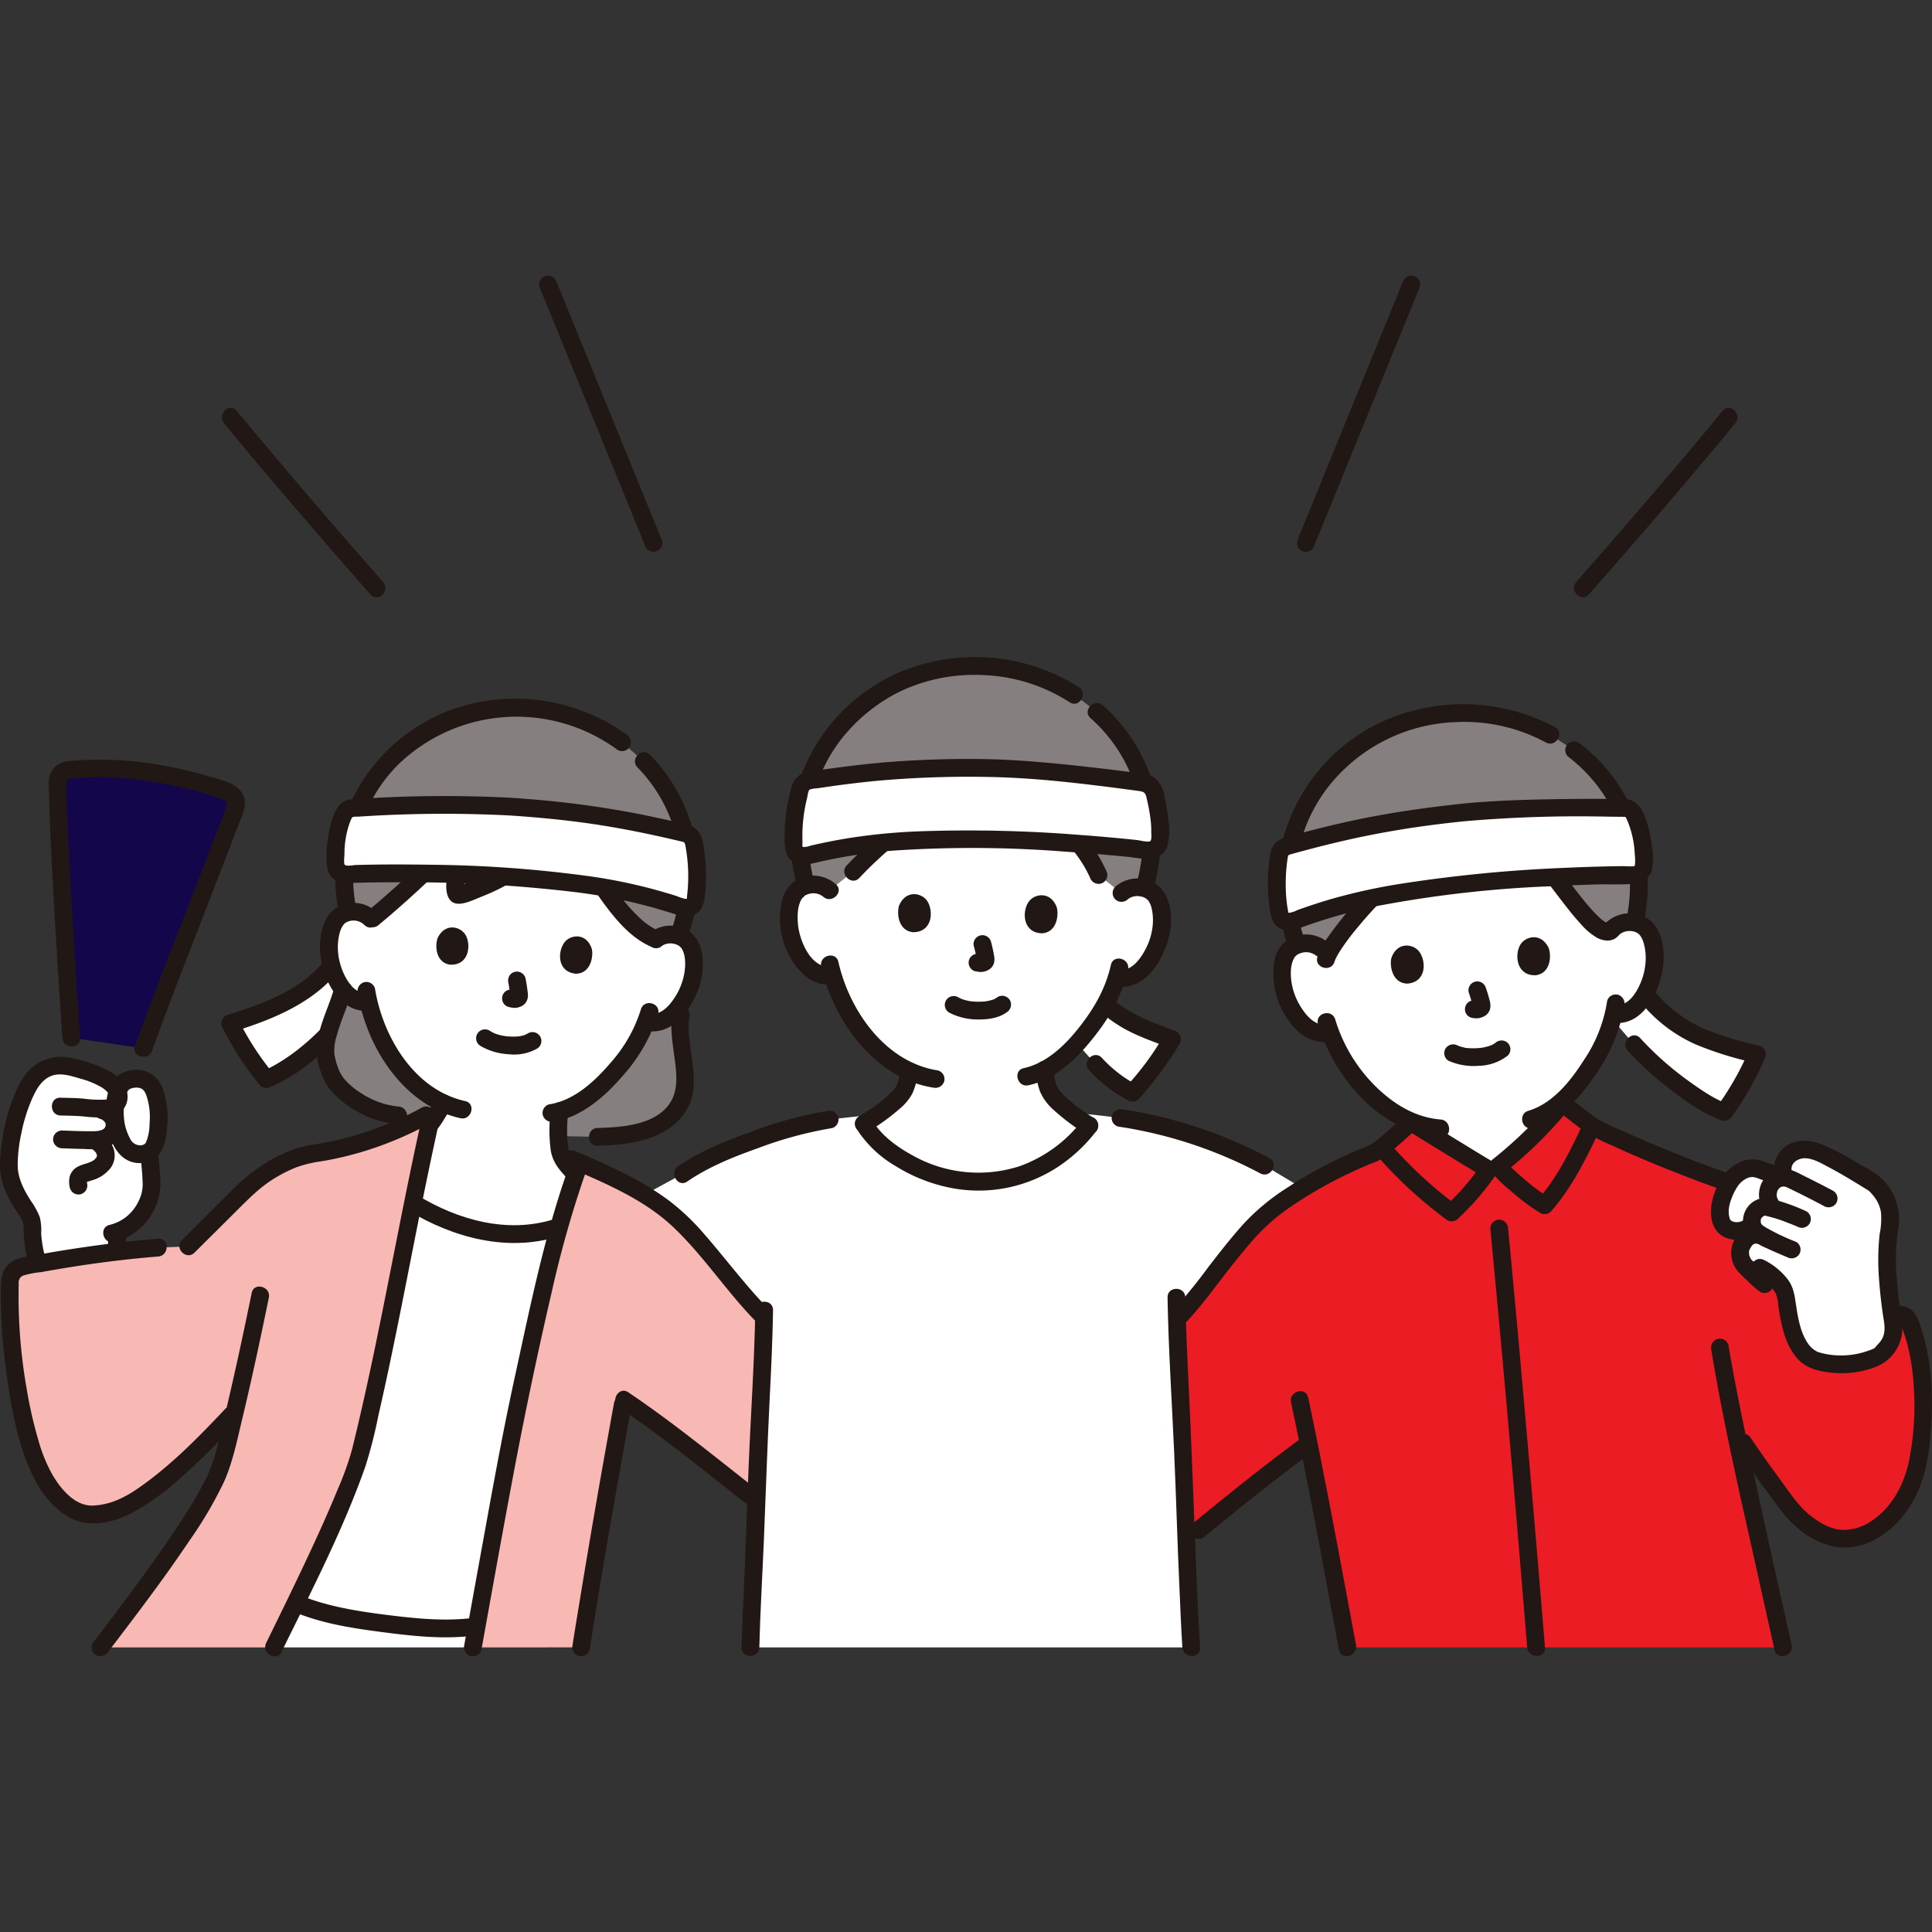<!DOCTYPE svg PUBLIC "-//W3C//DTD SVG 1.1//EN" "http://www.w3.org/Graphics/SVG/1.1/DTD/svg11.dtd">
<!-- Uploaded to: SVG Repo, www.svgrepo.com, Transformed by: SVG Repo Mixer Tools -->
<svg width="800px" height="800px" viewBox="0 -62.03 434.789 434.789" xmlns="http://www.w3.org/2000/svg" fill="#000000">
<rect x="0" y="-62.03" width="434.789" height="434.789" fill="#333333" stroke="none"/>
<g id="SVGRepo_bgCarrier" stroke-width="0"/>
<g id="SVGRepo_tracerCarrier" stroke-linecap="round" stroke-linejoin="round"/>
<g id="SVGRepo_iconCarrier">
<defs>
<style>.a{fill:#ffffff;}.b{fill:#85807f;}.c{fill:#211715;}.d{fill:#13064B;}.e{fill:#eb1c24;}.f{fill:#f8b8b4;}</style>
</defs>
<path class="a" d="M362.824,147.068a5.23,5.23,0,0,1,3.618-1.558,4.786,4.786,0,0,1,4.423,2.023c1.611,2.347,1.844,6.85,1.052,9.7a14.98,14.98,0,0,1-4.077,7.448,5.784,5.784,0,0,1-4.276,1.5l-.423-.041a31.688,31.688,0,0,1-1.24,4.043,42.853,42.853,0,0,1-11.015,16.051v.9a99.9,99.9,0,0,1-13.736,13.312l-2.131.753c-4.128-2.477-12.588-7.685-17.047-10.413v-.265a29.249,29.249,0,0,1-10.324-7.161,37.513,37.513,0,0,1-8.281-13.051,5.675,5.675,0,0,1-4.787-.835,14.982,14.982,0,0,1-5.014-6.853c-1.156-2.721-1.512-7.216-.22-9.753a4.787,4.787,0,0,1,4.121-2.582,5.231,5.231,0,0,1,3.791,1.073s-8.866-29.89,25.356-35.668C363.912,108.718,362.824,147.068,362.824,147.068Z"/>
<path class="b" d="M354.254,106.8c6.709,5.145,13.007,13.438,14.4,26.189a39.448,39.448,0,0,1-.744,12.632,6.55,6.55,0,0,0-1.469-.11,5.23,5.23,0,0,0-3.618,1.558c-2.812,3.777-11.942-11.268-15.666-14.965l-30.056.48c-4.515,2.682-16.346,15.481-18.482,20.66a4.872,4.872,0,0,0-5.153-2.958,6.4,6.4,0,0,0-1.582.351,40.855,40.855,0,0,1-2.428-12.466,37.913,37.913,0,0,1,14.267-30.87,41.522,41.522,0,0,1,45.182-3.965Z"/>
<path class="a" d="M53.948,172.073c-.836-1.385-1.58-2.71-2.121-3.815,8.848-2.693,17.893-6.671,22.808-12.979a13.843,13.843,0,0,0,3.755,6.66,6,6,0,0,0,2.015,1.207c-1.587,1.871-3.119,3.681-3.119,3.681-6.31,7.82-13.5,12.445-17.337,13.989A83.156,83.156,0,0,1,53.948,172.073Z"/>
<path class="c" d="M73.167,153.928c-5.114,6.734-14.083,10.015-21.871,12.4a2.032,2.032,0,0,0-1.2,2.938,68.54,68.54,0,0,0,8.434,12.963,1.928,1.928,0,0,0,1.946.514c7.18-2.936,13.383-8.559,18.221-14.5a2.059,2.059,0,0,0,0-2.828,2.015,2.015,0,0,0-2.829,0,55.129,55.129,0,0,1-9.19,9.035,43.45,43.45,0,0,1-4.053,2.756c-.617.37-1.244.723-1.883,1.051-.28.143-.562.283-.848.416-.065.03-.781.339-.481.216l1.946.515a64.239,64.239,0,0,1-7.809-12.153l-1.2,2.938c8.939-2.74,18.435-6.567,24.262-14.24a2.012,2.012,0,0,0-.717-2.736,2.051,2.051,0,0,0-2.737.717Z"/>
<path class="b" d="M152.267,149.5a39.887,39.887,0,0,0,2.613-10.767c.038-.437.069-.881.093-1.336.747-14.257-5.53-23.948-12.158-29.893a39.031,39.031,0,0,0-23.071-10.046,38.552,38.552,0,0,0-23.536,4.875A37.156,37.156,0,0,0,77.55,129.949a40.012,40.012,0,0,0,.388,12.439l-.148,15.034c-.5,6-4.646,11.572-4.563,17.724.245,1.571,1.152,4.82,1.993,5.916a20.736,20.736,0,0,0,14.372,7.923l2.709,4.023,42.191.8a51.648,51.648,0,0,0,5.729-.454c5.187-.51,11.394-2.865,13.267-8.136,2.093-5.885-1.239-12.832-.273-19Z"/>
<path class="a" d="M106.413,308.709c3.44-19.01,8.07-45.18,11.18-59.44,2.558-11.663,4.968-23.58,8.224-35.168l-.584.171a37.157,37.157,0,0,1-17.529.609,47.378,47.378,0,0,1-14.766-6.189c-3.9,19.317-7.265,37.9-12.025,56.967-3.71,11.28-11.96,28.12-19.28,43.05Z"/>
<path class="a" d="M134.585,135.718c-.553-.914-1.022-1.741-1.392-2.429,0,0-2.368-4.4-5.593-10.4l-.071.089a47.114,47.114,0,0,1-24.022,16.335c-3.638,1.1,3.253-16.778-1.307-11.494-6.07,5.966-12.576,12.111-18.625,17.07a5.076,5.076,0,0,0-3.694-1.728,4.689,4.689,0,0,0-4.347,1.954c-1.594,2.29-1.851,6.7-1.093,9.5a14.678,14.678,0,0,0,3.949,7.325,5.561,5.561,0,0,0,4.536,1.452,36.744,36.744,0,0,0,6.291,13.78c3.133,4.216,6.548,7.28,10.565,9.093q-.282.484-.562.949c-.272.45-.534.875-.788,1.281-.309.492-.605.955-.867,1.35l-.042.063c-.109.164-.22.328-.335.49-.033.047-.068.093-.1.139a5.69,5.69,0,0,1-.449.552c-1.316,5.959-2.533,11.819-3.7,17.614a47.63,47.63,0,0,0,14.768,6.179c5.429,1.147,12.82,1.086,18.127-.816,1.112-3.956,2.324-7.873,3.676-11.729a1.9,1.9,0,0,0-.182-.233c-.079-.094-.158-.188-.241-.282-.113-.129-.226-.257-.343-.386q-.33-.366-.649-.731c-.054-.062-.111-.125-.164-.187-.157-.186-.3-.372-.432-.558-.035-.05-.08-.1-.113-.15a9.95,9.95,0,0,1-1.2-2.13,8.039,8.039,0,0,1-.385-2.062c-.008-.1-.017-.2-.024-.3-.013-.183-.016-.367-.026-.55a40.907,40.907,0,0,1,.175-6.73c8.643-2.492,16.336-13.394,17.727-16.389a30.994,30.994,0,0,0,1.746-3.759l.4.1a5.666,5.666,0,0,0,4.353-.887,14.675,14.675,0,0,0,4.956-6.684c1.151-2.659,1.528-7.062.278-9.557a4.69,4.69,0,0,0-4.022-2.556,5.126,5.126,0,0,0-3.722,1.028C142.5,147.431,137.433,140.428,134.585,135.718Z"/>
<path class="c" d="M75.274,160.107c-1.025,3.761-2.854,7.279-3.633,11.109a12.764,12.764,0,0,0-.2,5.229,22.485,22.485,0,0,0,1.4,4.389c1.264,2.863,4.156,5.193,6.75,6.815a23.212,23.212,0,0,0,10.008,3.34,2.014,2.014,0,0,0,2-2,2.045,2.045,0,0,0-2-2A18.751,18.751,0,0,1,81.6,184.2c-2.065-1.291-4.449-3.148-5.346-5.489a16.335,16.335,0,0,1-1.018-3.6,11.571,11.571,0,0,1,.611-4.289c.9-3.28,2.386-6.365,3.28-9.648.678-2.487-3.18-3.548-3.857-1.064Z"/>
<path class="c" d="M134.492,195.812c6.782-.175,14.889-1.115,19.285-6.964,5.03-6.692.324-14.729,1.366-22.1a2.067,2.067,0,0,0-1.4-2.46,2.013,2.013,0,0,0-2.46,1.4c-.521,3.683.1,7.229.588,10.88.414,3.121.759,6.656-.986,9.454-3.227,5.173-10.982,5.653-16.4,5.792-2.569.066-2.579,4.067,0,4Z"/>
<path class="c" d="M124.7,212.343c-10.547,3.305-21.543.194-30.7-5.339-2.209-1.335-4.222,2.123-2.019,3.454,10.033,6.06,22.253,9.356,33.784,5.742,2.448-.767,1.4-4.63-1.064-3.857Z"/>
<path class="c" d="M123.923,188.039a33.974,33.974,0,0,0,.048,9.01,9.2,9.2,0,0,0,1.685,3.769c.718,1.027,1.81,2.049,2.45,2.94a2.056,2.056,0,0,0,2.736.718,2.017,2.017,0,0,0,.718-2.737c-1.351-1.881-3.352-3.306-3.713-5.62a31.675,31.675,0,0,1,.076-8.08,2.013,2.013,0,0,0-2-2,2.045,2.045,0,0,0-2,2Z"/>
<path class="c" d="M84.832,143.3a7.545,7.545,0,0,0-7.806-1.714,7.163,7.163,0,0,0-4.219,4.6c-1.63,4.542-.664,10.057,1.756,14.149,1.7,2.872,4.485,5.3,8.008,5.108,2.56-.137,2.577-4.138,0-4s-4.2-2.19-5.171-4.3a14.4,14.4,0,0,1-1.365-5.676,12.331,12.331,0,0,1,.381-3.423,5.426,5.426,0,0,1,.845-1.918c.237-.359-.306.3.049-.053.376-.376.2-.279.629-.531a3.222,3.222,0,0,1,1.186-.379,3.473,3.473,0,0,1,2.878.964c1.823,1.822,4.652-1.006,2.829-2.829Z"/>
<path class="c" d="M148.652,151.059a3.5,3.5,0,0,1,3.118-.663,3.329,3.329,0,0,1,1.153.512c-.188-.135.241.233.292.28.064.066.126.134.184.2-.119-.158-.139-.182-.061-.07,1.007,1.53.975,3.819.672,5.653a14.317,14.317,0,0,1-2.278,5.642c-1.116,1.733-3.1,3.907-5.4,3.443a2.05,2.05,0,0,0-2.46,1.4,2.019,2.019,0,0,0,1.4,2.46c5.78,1.168,9.677-4.03,11.668-8.73a15.839,15.839,0,0,0,1.173-7.523,8.146,8.146,0,0,0-2.505-5.7,7.48,7.48,0,0,0-8.971-.354,2.062,2.062,0,0,0-.718,2.736,2.014,2.014,0,0,0,2.736.718Z"/>
<path class="c" d="M144.238,165.117a32.762,32.762,0,0,1-6.776,11.966c-3.594,4.208-8.211,8.553-13.895,9.422a2.016,2.016,0,0,0-1.4,2.461,2.051,2.051,0,0,0,2.461,1.4c6.3-.964,11.663-5.772,15.659-10.45a37.439,37.439,0,0,0,7.805-13.731c.72-2.477-3.138-3.535-3.857-1.064Z"/>
<path class="c" d="M80.531,161.487c1.955,12.185,10.365,25.329,23.08,28.129,2.509.553,3.58-3.3,1.063-3.857-11.439-2.519-18.542-14.466-20.286-25.335a2.014,2.014,0,0,0-2.46-1.4,2.048,2.048,0,0,0-1.4,2.46Z"/>
<path class="c" d="M141,103.285a42.91,42.91,0,0,0-38.63-5.868,40.32,40.32,0,0,0-23.832,22.018,41.265,41.265,0,0,0-2.283,23.816c.472,2.527,4.328,1.457,3.858-1.063-2.187-11.7,1.1-23.847,9.633-32.281a38.305,38.305,0,0,1,49.235-3.169,2.014,2.014,0,0,0,2.737-.717,2.046,2.046,0,0,0-.718-2.736Z"/>
<path class="c" d="M154.876,148.628a41.986,41.986,0,0,0,.973-24.109,38.23,38.23,0,0,0-9.553-16.677c-1.795-1.853-4.621.977-2.829,2.828a34.047,34.047,0,0,1,8.525,14.913A37.717,37.717,0,0,1,153.2,136a38.945,38.945,0,0,1-2.181,11.569c-.807,2.451,3.054,3.5,3.857,1.063Z"/>
<path class="c" d="M108.138,173.357a13.821,13.821,0,0,0,6.3,1.859,10.589,10.589,0,0,0,6.41-1.247,2,2,0,0,0-2.019-3.454c-.216.14-.485.224-.69.371a1.564,1.564,0,1,0,.181-.081c-.079.026-.157.057-.236.083-.194.065-.393.121-.592.169-.231.056-.464.1-.7.139-.376.067.3-.023.029-.006-.129.008-.257.026-.386.035a14.188,14.188,0,0,1-2-.009c-.166-.012-.332-.027-.5-.044s-.421-.052-.118-.008c-.3-.044-.609-.1-.91-.163a10.851,10.851,0,0,1-1.4-.4,2.732,2.732,0,0,0-.328-.126c.115.024.426.193.133.053-.156-.075-.313-.148-.466-.229-.235-.123-.463-.259-.689-.4a2,2,0,1,0-2.019,3.454Z"/>
<path class="c" d="M114.408,159.157c.149.766.278,1.537.382,2.309l-.071-.531a5,5,0,0,1,.086,1.182l.071-.532a1.088,1.088,0,0,1-.061.234l.2-.478a.878.878,0,0,1-.069.119l.313-.405a.677.677,0,0,1-.1.1l.4-.313a.94.94,0,0,1-.154.081l.477-.2a2.106,2.106,0,0,1-.447.132l.531-.072a1.623,1.623,0,0,1-.412,0l.532.072c-.191-.028-.372-.089-.561-.127a2.13,2.13,0,0,0-1.541.2,2,2,0,0,0-.717,2.737,1.988,1.988,0,0,0,1.2.919,10.733,10.733,0,0,0,1.092.2,3.024,3.024,0,0,0,1.322-.178,2.935,2.935,0,0,0,1.175-.685,2.651,2.651,0,0,0,.629-1.079,3.052,3.052,0,0,0,.106-1.236c-.125-1.176-.3-2.348-.529-3.509a2.019,2.019,0,0,0-.92-1.195,2,2,0,0,0-2.736.717,2.228,2.228,0,0,0-.2,1.541Z"/>
<path class="c" d="M98.524,148.975c-.652,1.638-.583,5.519,2.667,6.083,4.329.286,4.895-4.36,3.6-6.656C103.723,146.521,100.27,145.523,98.524,148.975Z"/>
<path class="c" d="M133.175,151.468c.411,1.714-.213,5.545-3.51,5.638-4.325-.337-4.22-5.015-2.606-7.1C128.38,148.295,131.941,147.8,133.175,151.468Z"/>
<path class="c" d="M131.466,134.3a61.118,61.118,0,0,0,6.161,9.25c2.557,3.178,5.606,6.235,9.484,7.711a2.016,2.016,0,0,0,2.461-1.4,2.045,2.045,0,0,0-1.4-2.46q-.326-.129-.039-.006c-.086-.037-.172-.076-.257-.117-.2-.1-.4-.195-.6-.3-.35-.188-.691-.393-1.023-.61a13.462,13.462,0,0,1-1.932-1.5,34.886,34.886,0,0,1-4.012-4.326,57.917,57.917,0,0,1-5.392-8.261c-1.224-2.266-4.678-.248-3.454,2.019Z"/>
<path class="c" d="M102.451,124.765c-6.454,6.384-13.008,12.7-20.009,18.484a2.014,2.014,0,0,0,0,2.828,2.043,2.043,0,0,0,2.828,0c7-5.786,13.555-12.1,20.009-18.483,1.833-1.813-.995-4.641-2.828-2.829Z"/>
<path class="c" d="M126.63,120.912a47.233,47.233,0,0,1-17.373,14.144,42.415,42.415,0,0,1-5.142,1.985c-.252.08-.5.157-.758.233q-.7.166-.124.089a1.388,1.388,0,0,1,1.158.68q.151.43.045.1a.586.586,0,0,1-.028-.17,8.709,8.709,0,0,1,.009-.885c.153-2.827,1-5.595,1.342-8.4a2.012,2.012,0,0,0-2-2,2.049,2.049,0,0,0-2,2c-.28,2.291-1.009,5.118-1.277,7.641-.222,2.081.087,5.133,2.882,5.025,1.623-.062,3.46-.977,4.951-1.567a51.215,51.215,0,0,0,4.849-2.205,48.568,48.568,0,0,0,8.6-5.808,55.523,55.523,0,0,0,8.319-8.838,2.011,2.011,0,0,0-.717-2.736,2.051,2.051,0,0,0-2.737.717Z"/>
<path class="a" d="M114.9,119.5a216.1,216.1,0,0,1,39.436,6.023,2.209,2.209,0,0,1,1.71,1.6,37.942,37.942,0,0,1,.418,13.573,2.213,2.213,0,0,1-2.978,1.419c-12.828-4.2-21.96-5.536-40.807-6.964-7.676-.582-25.091-.824-34.618-.443a2.262,2.262,0,0,1-2.456-1.9,25.369,25.369,0,0,1,.953-9.511,13.824,13.824,0,0,1,.988-2.436,2.121,2.121,0,0,1,1.763-1.022C84.569,119.485,104.256,118.783,114.9,119.5Z"/>
<path class="c" d="M114.9,121.5c7.121.482,14.226,1.185,21.273,2.336,3.285.536,6.556,1.159,9.813,1.848q2.234.472,4.459.982,1.255.288,2.509.584c1.07.253,1.121.133,1.324,1.211a37.3,37.3,0,0,1,.33,11.22c-.066.569.189.611-.449.561a9.4,9.4,0,0,1-1.781-.586q-2.048-.648-4.115-1.233A119.129,119.129,0,0,0,132.9,135.2a280.1,280.1,0,0,0-35.544-2.617c-5.763-.091-11.532-.112-17.294.053-.527.015-2.131.358-2.489-.073-.263-.316-.061-1.886-.058-2.32a21.919,21.919,0,0,1,.166-2.758,20,20,0,0,1,1.115-4.59c.166-.426.325-.932.644-1.068a4,4,0,0,1,1.114-.065A288.057,288.057,0,0,1,114.9,121.5c2.57.168,2.559-3.832,0-4a290.5,290.5,0,0,0-33.876.238,11.519,11.519,0,0,0-2.976.327c-1.918.64-2.694,2.5-3.284,4.272a26.147,26.147,0,0,0-1.122,5.54,18.221,18.221,0,0,0,.057,5.605c.845,3.7,4.864,3.185,7.754,3.12,3.133-.071,6.267-.088,9.4-.079a312.91,312.91,0,0,1,39.113,2.279,119.865,119.865,0,0,1,16.922,3.391q2.144.6,4.264,1.269c1.6.5,3.121,1.105,4.786.476,2.032-.767,2.454-2.488,2.693-4.446a36.391,36.391,0,0,0,.2-6.348,39.666,39.666,0,0,0-.778-6.153,4.575,4.575,0,0,0-3.828-3.548c-3.629-.86-7.271-1.667-10.933-2.379a215.135,215.135,0,0,0-22.095-3.077c-2.1-.186-4.2-.344-6.3-.487C112.326,117.321,112.337,121.322,114.9,121.5Z"/>
<path class="a" d="M254.4,183.645q.24.124.477.236a83.32,83.32,0,0,0,8.87-12.041c-6.251-2.326-10.026-3.642-14.327-7.25l-.686-.582a47.829,47.829,0,0,1-6.366,8.771l4.163,4.644A31.612,31.612,0,0,0,254.4,183.645Z"/>
<path class="a" d="M385.361,187.014a73.368,73.368,0,0,1-17.646-14l-4.879-5.695c.106-.385.209-.782.305-1.18l.423.041a5.784,5.784,0,0,0,4.276-1.5,11.778,11.778,0,0,0,2.374-3.024l1.393,1.582c6.823,7.739,14.644,9.755,23.793,11.976a83.317,83.317,0,0,1-7.388,13A18.5,18.5,0,0,1,385.361,187.014Z"/>
<path class="a" d="M260.369,140a4.784,4.784,0,0,0-4.261-2.344,5.229,5.229,0,0,0-3.724,1.286s.9-29.25-33.992-29.25-31.711,28.682-31.711,28.682a5.233,5.233,0,0,0-3.7-1.351,4.788,4.788,0,0,0-4.3,2.27c-1.476,2.435-1.453,6.945-.5,9.743a14.975,14.975,0,0,0,4.493,7.205,5.676,5.676,0,0,0,4.713,1.187,37.5,37.5,0,0,0,7.293,13.627,29.223,29.223,0,0,0,9.922,7.985,12.385,12.385,0,0,1-1.086,4.191,9.344,9.344,0,0,1-2.12,2.53,39.067,39.067,0,0,1-6.98,5.1v0c3.684,6.46,14.705,12.984,25.593,13.078,13,.112,21.545-7.833,25.133-12.645a39.3,39.3,0,0,1-6.887-5.218,9.335,9.335,0,0,1-2.08-2.57,12.985,12.985,0,0,1-1.059-4.815c7.555-4.1,13.531-13.919,14.641-16.767a31.569,31.569,0,0,0,1.536-3.941l.418.072a5.78,5.78,0,0,0,4.376-1.185,14.982,14.982,0,0,0,4.617-7.126C261.7,146.966,261.8,142.457,260.369,140Z"/>
<path class="a" d="M26.564,183.5a3.685,3.685,0,0,1,2.855-2.62,4.281,4.281,0,0,1,4.96,1.937c1.666,2.931,1.753,10.586.131,13.36a2.861,2.861,0,0,1-.84.921c.047,1.075.08,1.812.08,1.812.1,2.384.831,6.611-.238,9.108-1.636,3.819-4.045,6.133-7.068,7.186-.04.643-.07,1.128-.07,1.128-.047.775-.067,2.013-.081,3.341-5.9.7-11.842,1.614-17.77,2.69-.575-1.921-1.442-5.818-1.238-8.051.187-2.044-1.306-3.843-2.387-5.587a17.15,17.15,0,0,1-2.893-7.778,39.852,39.852,0,0,1,.932-8.759c1.07-4.989,3.256-10.536,5.357-12.28,3.6-3.339,7.078-2.04,11.472-.785,1.151.328,5.629,2.064,6.585,4.1Z"/>
<path class="d" d="M16.031,171.534c-.88-13.325-2.921-43.809-3.052-57.753a2.525,2.525,0,0,1,2.306-2.514,68.761,68.761,0,0,1,18.1.474,82.211,82.211,0,0,1,18.089,4.618,2.613,2.613,0,0,1,1.5,3.311c-4.306,11.837-15.817,40.559-20.664,54.226Z"/>
<path class="c" d="M24.374,216.33c-.169,2.864-.014,5.74-.183,8.6a2.012,2.012,0,0,0,2,2,2.046,2.046,0,0,0,2-2c.169-2.864.014-5.74.183-8.6a2.012,2.012,0,0,0-2-2,2.046,2.046,0,0,0-2,2Z"/>
<path class="c" d="M25.726,217.488a13.63,13.63,0,0,0,8.817-7.014,12.453,12.453,0,0,0,1.545-6.056c.012-1.844-.247-3.671-.338-5.51a2.043,2.043,0,0,0-2-2,2.019,2.019,0,0,0-2,2c.08,1.631.3,3.253.332,4.887a8.246,8.246,0,0,1-.871,4.43,9.671,9.671,0,0,1-6.549,5.406c-2.5.59-1.444,4.448,1.064,3.857Z"/>
<path class="c" d="M13.609,189.01c1.671.043,3.341.059,5.008.19a31.354,31.354,0,0,0,5.477.21c3.135-.3,5.219-2.692,4.46-5.906-.6-2.554-3.014-4.063-5.239-5.111a29.923,29.923,0,0,0-7.372-2.34,9.986,9.986,0,0,0-8.428,1.9c-2.257,1.808-3.483,4.471-4.524,7.1a43.134,43.134,0,0,0-2.527,9.7c-.446,3.094-.8,6.25.072,9.307a22.74,22.74,0,0,0,2.635,5.668c.786,1.264,2.047,2.651,2.13,4.2a41.471,41.471,0,0,0,.356,4.9,34.71,34.71,0,0,0,1.019,4.332c.753,2.454,4.615,1.407,3.857-1.063a26.149,26.149,0,0,1-1.269-6.6,12.074,12.074,0,0,0-.3-3.575,17.054,17.054,0,0,0-2.022-3.722c-1.521-2.358-2.9-4.976-2.956-7.844a33.868,33.868,0,0,1,.82-7.343,36.976,36.976,0,0,1,2.553-8.083c.906-1.953,2.05-3.976,4.166-4.816s4.516.009,6.57.6a19.5,19.5,0,0,1,4.85,2c.912.554,3,2.489.813,2.718a28.511,28.511,0,0,1-5.138-.239c-1.667-.131-3.337-.147-5.008-.19-2.575-.067-2.574,3.933,0,4Z"/>
<path class="c" d="M22.507,189.765c.11.029.217.064.324.1-.223-.1-.232-.1-.03-.009.18.1.355.207.528.322-.388-.258-.036-.009.044.073s.132.138.194.212c-.165-.221-.185-.244-.061-.067.048.086.291.381.264.48l-.1-.23c.03.083.056.167.079.253.147.546.038-.228.032.1a1.5,1.5,0,0,0,0,.378c.052-.325.058-.379.018-.164a2.378,2.378,0,0,1-.063.238,2.55,2.55,0,0,0-.1.276c.094-.523.208-.436.1-.244-.047.081-.086.168-.135.248a2.616,2.616,0,0,0-.172.257c.056-.131.353-.386.1-.146-.037.035-.266.215-.267.253.279-.209.335-.252.167-.131-.043.031-.087.06-.132.088-.11.07-.233.122-.343.192-.254.166.422-.138-.108.038a6.208,6.208,0,0,1-1.032.241c.5-.075-.286.01-.375.014-.2.009-.395.011-.593.013q-.669,0-1.34,0c-1.854-.018-3.708-.1-5.561-.163a2.016,2.016,0,0,0-2,2,2.041,2.041,0,0,0,2,2c1.71.059,3.419.133,5.13.158a14.007,14.007,0,0,0,4.961-.447,5.278,5.278,0,0,0,3.616-6.137,5.726,5.726,0,0,0-4.065-4.056,2,2,0,0,0-1.064,3.857Z"/>
<path class="c" d="M20.42,196.467c.146.07.74.294.774.456-.026-.123-.255-.215,0,.023.111.1.206.221.316.322.17.156-.187-.3.006.007.079.126.152.25.225.379.191.338-.059-.35.017.059.013.071.152.458.055.155-.092-.287-.012.081,0,.166.044.4.11-.312,0,.063a2.193,2.193,0,0,1-.063.22c-.049.139-.028.1.06-.124-.01.127-.167.295-.226.4-.175.313.144-.123-.017.024-.094.086-.175.19-.269.279q-.114.107-.234.2l.158-.125c-.041.081-.357.232-.434.276-.124.072-.251.138-.38.2-.077.038-.154.074-.233.109.188-.077.214-.089.08-.036-.3.1-.6.216-.9.312a10.013,10.013,0,0,0-1.913.724,3.73,3.73,0,0,0-1.707,2.022,5.244,5.244,0,0,0,0,2.741,2.01,2.01,0,0,0,2.46,1.4,2.054,2.054,0,0,0,1.4-2.46c-.031-.167-.051-.5-.034-.151a2.351,2.351,0,0,1-.006-.51c-.022.121-.183.514-.015.25q-.256.323-.027.093l-.174.145a2.725,2.725,0,0,1,.254-.14l-.206.082a4.418,4.418,0,0,1,.423-.148c.313-.1.629-.19.941-.3a8.006,8.006,0,0,0,4.108-2.725,4.789,4.789,0,0,0,.667-4.485,6.244,6.244,0,0,0-3.082-3.364,2,2,0,0,0-2.019,3.454Z"/>
<path class="c" d="M31.523,199.724a5.487,5.487,0,0,0,4.881-2.856,13.4,13.4,0,0,0,1.145-4.562,20.152,20.152,0,0,0-.971-9.476,6.264,6.264,0,0,0-4.012-3.86,7.346,7.346,0,0,0-4.859.388c-3.617,1.634-4.1,6.756-3.806,10.224.363,4.346,2.354,10.175,7.622,10.142,2.573-.017,2.578-4.017,0-4a2.536,2.536,0,0,1-2.267-1.556,11.773,11.773,0,0,1-1.306-4.088,15.245,15.245,0,0,1,.024-3.869,13.79,13.79,0,0,1,.45-1.964,1.975,1.975,0,0,1,.74-1.167,3.755,3.755,0,0,1,1.048-.322c.343-.078-.027.007-.09.011.134-.009.268-.025.4-.03a4.848,4.848,0,0,1,.781.021c-.52-.062.5.163.322.1a3.053,3.053,0,0,0,.446.248,3.112,3.112,0,0,1,.438.488c.086.125.441.866.271.451a15.223,15.223,0,0,1,.877,6.743,11.8,11.8,0,0,1-.537,3.566c-.047.153-.368.865-.141.431-.045.086-.08.177-.13.261-.018.03-.283.435-.133.232a1.658,1.658,0,0,1-1.2.448,2.047,2.047,0,0,0-2,2A2.017,2.017,0,0,0,31.523,199.724Z"/>
<path class="c" d="M18.031,171.534c-.622-9.426-1.24-18.853-1.786-28.284-.311-5.368-.6-10.736-.843-16.107-.194-4.322-.5-8.689-.419-13.017.019-1.044.753-.911,1.678-.991,1.741-.152,3.488-.242,5.236-.257a73.113,73.113,0,0,1,10.059.669,90.29,90.29,0,0,1,9.4,1.751,52.025,52.025,0,0,1,9.05,2.773c.9.4.737.807.427,1.653q-.475,1.3-.961,2.59-1.11,2.966-2.248,5.921-2.718,7.09-5.477,14.164c-3.994,10.291-8.068,20.562-11.763,30.965-.864,2.43,3,3.476,3.857,1.063,3.476-9.787,7.3-19.454,11.053-29.135q2.937-7.569,5.861-15.144,1.209-3.147,2.4-6.3c.737-1.962,2-4.228,1.391-6.356-.925-3.2-5.174-3.977-7.942-4.814a88.119,88.119,0,0,0-9.977-2.364,77.244,77.244,0,0,0-20.817-1.136,5.814,5.814,0,0,0-3.983,1.492,5.283,5.283,0,0,0-1.233,4.046c.031,2.155.1,4.31.171,6.463.188,5.327.453,10.651.742,15.973.621,11.467,1.371,22.926,2.128,34.384.169,2.556,4.171,2.575,4,0Z"/>
<path class="e" d="M368.825,308.709H303.243c-2.461-13.246-5.72-30.879-8.733-45.837-9.08,6.633-15.354,11.729-24.776,19.446,0,0-1.244.988-2.788,2.219-.145-3.425-.263-6.613-.323-9.188-.31-12.532-1.355-27.684-1.751-40.541.6-.631,1.012-1.061,1.012-1.061,4.425-4.6,13.805-18.57,19.759-23.157a97.327,97.327,0,0,1,23.868-13.27c2.253-1.6,5.422-4.474,8.012-6.81,4.317,2.639,13.229,8.129,17.5,10.691.077-.031,1.941-.69,2.114-.751a99.632,99.632,0,0,0,14.494-14.207c.059.054.128.109.128.109s4.194,3.346,6.295,4.856c8.637,4.6,24.538,10.746,29.358,12.342l38.335,30.2c.567.028,1.077.054,1.86.065A2.015,2.015,0,0,1,429.424,235a35.739,35.739,0,0,1,2.25,7.092,62.144,62.144,0,0,1,.966,16.253c-.559,7.262-1.2,13.261-5.573,19.018-4.246,5.578-11,8.973-17.336,5.522a19.654,19.654,0,0,1-6.427-5.145q-6.681-8.506-12.633-17.562c2.98,14.414,6.983,32.305,10.6,48.535Z"/>
<path class="c" d="M93.014,195.3a12.842,12.842,0,0,0,2.6-1.086,9.115,9.115,0,0,0,2.354-1.62,16.122,16.122,0,0,0,1.933-2.678q.451-.71.887-1.429a4.724,4.724,0,0,0,.994-2.225,2,2,0,0,0-4,0v.01l.273-1.01c-.523.887-1.056,1.767-1.608,2.635q-.364.576-.743,1.143c-.122.182-.249.359-.377.537-.112.157.307-.37.014-.031-.078.09-.159.178-.243.262s-.147.134-.219.2c-.315.3.4-.288.14-.1-.139.1-.278.194-.422.284-.325.205-.661.392-1,.569s-.714.349-1.078.511c.651-.29.036-.021-.125.036-.146.051-.293.1-.442.136a2,2,0,1,0,1.063,3.857Z"/>
<path class="b" d="M241.737,94.3a41.521,41.521,0,0,0-45.352.614,37.913,37.913,0,0,0-16.509,29.732,40.81,40.81,0,0,0,1.5,12.613,6.266,6.266,0,0,1,1.6-.236,5.233,5.233,0,0,1,3.7,1.351l5.288-4.231c3.977-4.225,10.987-10.585,15.889-13.026.575-.286,1.307.114,1.531,1.044a5.91,5.91,0,0,1,.13,2.222,1.185,1.185,0,0,0,1.689,1.256c3.5-1.847,9.741-5.572,14.159-7.333l6.52.834a21.205,21.205,0,0,1,5.981,3.72c3.934,3.341,7.693,7.911,9.34,12.032l5.176,4.05a5.229,5.229,0,0,1,3.724-1.286,6.33,6.33,0,0,1,1.5.233l.1-.547a38.684,38.684,0,0,0,1.534-12.01c-.447-12.819-6.115-21.556-12.425-27.183Z"/>
<path class="a" d="M268.083,308.709l-.18-2.73c-.34-8.51-1.09-22.55-1.28-30.6-.313-12.628-1.372-27.921-1.757-40.837.609-.472,1.018-.795,1.018-.795,4.425-4.6,13.805-18.57,19.759-23.157a87.159,87.159,0,0,1,7.532-5.185c-4.432-2.645-8.532-5.094-8.532-5.094a103.972,103.972,0,0,0-32.47-10.742s-18.03-2.423-32.03-2.257c-13.691.163-33.44,2.607-33.44,2.607-8.39,1.2-25.394,6.893-33.06,12.227l-8.609,4.693a53.564,53.564,0,0,1,6.112,4.3c3.645,2.988,7,7.287,10.33,11.121,3.951,4.543,6.17,7.831,10.461,12.1-.269,13.307-1.367,27.375-1.7,41.017-.19,8.05-.94,22.09-1.28,30.6l-.07,2.73Z"/>
<path class="f" d="M106.413,308.709c3.44-19.01,8.07-45.18,11.18-59.44,3.64-16.6,6.98-33.709,12.886-49.653,7.2,3.125,14.59,6.537,20.667,11.52,3.645,2.988,7,7.287,10.33,11.121,3.952,4.544,6.171,7.833,10.468,12.1-.28,13.4-1.39,27.56-1.717,41.281-9.936-7.739-19.765-15.849-29.882-22.642-3.2,17.35-6.955,39.483-9.322,54.138l-.24,1.57Z"/>
<path class="c" d="M108.341,309.241c2.456-13.577,4.867-27.162,7.436-40.718q3.818-20.145,8.466-40.131a245.637,245.637,0,0,1,7.538-26.521c.864-2.43-3-3.476-3.857-1.064-5.46,15.351-8.636,31.363-12.11,47.244-2.708,12.381-4.943,24.868-7.212,37.335q-2.073,11.394-4.118,22.791a2.056,2.056,0,0,0,1.4,2.46,2.017,2.017,0,0,0,2.46-1.4Z"/>
<path class="c" d="M132.711,309.241c2.13-13.931,4.584-27.822,7.037-41.7q1.127-6.373,2.293-12.741c.462-2.517-3.392-3.6-3.857-1.064q-4.167,22.706-7.885,45.491c-.491,2.982-.988,5.962-1.445,8.949a2.064,2.064,0,0,0,1.4,2.46,2.014,2.014,0,0,0,2.46-1.4Z"/>
<path class="f" d="M61.633,308.709c7.32-14.93,15.57-31.77,19.28-43.05,6.418-25.7,10.306-50.544,16.375-77.472a75.488,75.488,0,0,1-28.214,9.606,33.371,33.371,0,0,0-13.746,7.762l-12.966,12.9-6.775.289a278.432,278.432,0,0,0-30.55,4.27,3.471,3.471,0,0,0-2.817,3.281c-.521,15.031,2.842,36.326,7.987,44.815,2.5,4.121,6.422,7.84,10.48,7.69,6.055-.223,9.353-2.622,14.239-6.206,5.338-3.915,11.148-9.727,17.927-16.946-1.366,5.769-2.56,10.361-3.369,12.77-3.3,9.812-21.6,33.353-26.872,40.292Z"/>
<path class="a" d="M423.4,206.142a9.6,9.6,0,0,0-1.85-1.944c-3.8-2.337-7.1-4.389-10.739-6.167a26.6,26.6,0,0,0-2.673-1.071,6.059,6.059,0,0,0-4.548.249c-1.195.569-2.775,2.715-2.343,4.2l-3.239.408c-.923-.147-1.756-.644-2.668-.846a5.712,5.712,0,0,0-5.255,1.987,14.281,14.281,0,0,0-2.682,5.192,8.038,8.038,0,0,0-.073,4.561,3.012,3.012,0,0,0,1.97,2.042,4.858,4.858,0,0,0,4.059-.427l-.255,2.3a6.432,6.432,0,0,0-1.16,1.655,4.472,4.472,0,0,0,.881,4.72,57.435,57.435,0,0,0,4.269,3.971l1.727-1.864c1.652,1.367,2.969,3.09,3.133,4.822,1.1,9.488,3.434,13.363,7.178,14.4a21.263,21.263,0,0,0,9.078.377c.815-.2,4.5-1.258,5.037-1.9,1.054-1.269,2.223-2.206,2.644-3.89a10.276,10.276,0,0,0-.011-4.263c-.3-1.691-.814-5.992-1.017-8.855a55.489,55.489,0,0,1,.332-11.4,10.51,10.51,0,0,0-.918-6.932A10.052,10.052,0,0,0,423.4,206.142Z"/>
<path class="c" d="M35.587,216.743c-5.68.453-11.34,1.119-16.978,1.944q-4.388.642-8.755,1.413-1.947.342-3.891.707a8.134,8.134,0,0,0-3.446,1.173c-2.07,1.492-2.3,3.687-2.339,6.048-.031,2.072.006,4.145.1,6.215.2,4.566.65,9.116,1.292,13.639,1.089,7.682,2.577,15.8,6.112,22.78,1.91,3.774,4.965,7.547,8.919,9.271,4.057,1.769,9,.585,12.811-1.325a57.455,57.455,0,0,0,11.652-8.424c4.377-3.844,8.426-8.054,12.422-12.288,1.766-1.871-1.057-4.705-2.829-2.828-6.006,6.362-12.129,12.641-19.326,17.669-3.178,2.22-6.483,3.9-10.43,4.053-4,.157-7.158-3.668-9.02-6.788A35.284,35.284,0,0,1,8.6,261.951a96.506,96.506,0,0,1-2.547-11.14,120.917,120.917,0,0,1-1.846-24,1.681,1.681,0,0,1,.959-1.761,19.513,19.513,0,0,1,4.052-.787q4.368-.792,8.756-1.463,8.769-1.335,17.616-2.055c2.549-.2,2.571-4.2,0-4Z"/>
<path class="c" d="M105.528,302.185c-6.179.643-12.593-.041-18.726-.818-6.348-.8-12.974-1.856-18.943-4.256a2.014,2.014,0,0,0-2.46,1.4,2.049,2.049,0,0,0,1.4,2.46c6.2,2.494,13.065,3.5,19.656,4.354,6.246.807,12.781,1.518,19.076.863a2.059,2.059,0,0,0,2-2,2.013,2.013,0,0,0-2-2Z"/>
<path class="c" d="M43.776,219.868l9.462-9.412c2.748-2.734,5.346-5.4,8.694-7.407a31.557,31.557,0,0,1,4.917-2.44,28.859,28.859,0,0,1,5.658-1.323,75.679,75.679,0,0,0,11.8-3,79.414,79.414,0,0,0,12.634-5.6c2.255-1.243.239-4.7-2.019-3.454a74.429,74.429,0,0,1-23.035,8.121,32.759,32.759,0,0,0-5.707,1.252,36.7,36.7,0,0,0-5.529,2.56,41.844,41.844,0,0,0-8.841,7.069L40.948,217.04c-1.827,1.818,1,4.647,2.828,2.828Z"/>
<path class="c" d="M349.472,185.719a94.744,94.744,0,0,1-13.737,13.312,1.99,1.99,0,0,0-.312,2.423,28.711,28.711,0,0,0,4.668,4.6,47.993,47.993,0,0,0,6.514,4.878,2.027,2.027,0,0,0,2.424-.313c4.3-4.9,7.372-10.76,10.146-16.618a2.055,2.055,0,0,0-.718-2.736,2.017,2.017,0,0,0-2.736.717c-2.616,5.525-5.461,11.187-9.52,15.809l2.423-.313a41.74,41.74,0,0,1-5.7-4.253c-.913-.771-1.813-1.557-2.683-2.376-.315-.3-.628-.594-.926-.908-.093-.1-.181-.2-.277-.3-.186-.186.387.529-.158-.2l-.312,2.423A94.692,94.692,0,0,0,352.3,188.547a2.053,2.053,0,0,0,0-2.828,2.017,2.017,0,0,0-2.829,0Z"/>
<path class="c" d="M316.963,192.512c5.679,3.475,11.338,6.986,17.047,10.413l-.718-2.736a56.222,56.222,0,0,1-8.014,9.232l2.424-.312A92.92,92.92,0,0,1,313.861,196.5c-1.712-1.929-4.533.908-2.829,2.829a97.869,97.869,0,0,0,14.651,13.232,2.013,2.013,0,0,0,2.424-.313,60.984,60.984,0,0,0,8.639-10.042,2.027,2.027,0,0,0-.717-2.737c-5.709-3.427-11.368-6.938-17.047-10.413-2.2-1.347-4.214,2.111-2.019,3.454Z"/>
<path class="c" d="M425.747,235.755c.433.021,1.5-.152,1.86.065.019.011.313.694.419.96a34.736,34.736,0,0,1,1.35,4.25,47.456,47.456,0,0,1,1.276,8.525,62.88,62.88,0,0,1-1.08,17.4c-1.124,5.156-3.786,10.226-8.277,13.215a11.2,11.2,0,0,1-6.868,2.082c-2.541-.152-4.959-1.625-6.928-3.145-2.78-2.146-4.783-5.336-6.852-8.127q-3.443-4.647-6.673-9.445c-1.431-2.124-4.9-.124-3.454,2.019q3.368,5,6.961,9.831c2.114,2.842,4.15,6.032,6.892,8.309a18.791,18.791,0,0,0,8.439,4.367,14.238,14.238,0,0,0,8.891-1.493c5.776-2.936,9.721-8.944,11.369-15.074a53.917,53.917,0,0,0,1.434-9.469,68.925,68.925,0,0,0,.161-10.251,51.547,51.547,0,0,0-1.8-11.15c-.5-1.715-1.022-3.942-2.188-5.333-1.3-1.549-3.085-1.448-4.931-1.538-2.573-.124-2.567,3.876,0,4Z"/>
<path class="c" d="M387.943,201.622c-4.536-1.51-8.989-3.3-13.412-5.113q-4.27-1.746-8.479-3.638c-2.474-1.12-5.306-2.145-7.5-3.763-1.826-1.346-3.606-2.756-5.379-4.17a2.061,2.061,0,0,0-2.828,0,2.014,2.014,0,0,0,0,2.829q2.548,2.031,5.14,4.009a38.16,38.16,0,0,0,7.278,3.969c5.706,2.634,11.531,5.023,17.4,7.277,2.226.855,4.458,1.7,6.721,2.457,2.448.815,3.5-3.047,1.063-3.857Z"/>
<path class="c" d="M403.175,200.99c.025-1.483,1.575-2.319,2.877-2.357,1.9-.055,3.919,1.18,5.546,2.037,1.862.98,3.679,2.043,5.479,3.132q1.422.861,2.836,1.736a4.733,4.733,0,0,1,.736.492,8.992,8.992,0,0,1,.829.894,7.944,7.944,0,0,1,1.826,3.842,17.123,17.123,0,0,1-.3,4.929,53.721,53.721,0,0,0-.166,9.683c.217,3.277.6,6.553,1.119,9.8.279,1.753.279,3.414-.9,4.828-.272.327-.569.633-.85.952-.124.14-.24.29-.368.427.268-.286.222-.147.067-.054a6.788,6.788,0,0,1-1.327.564,18.113,18.113,0,0,1-8.11,1.02,15.977,15.977,0,0,1-2.613-.47c-.243-.065-.483-.134-.72-.219-.259-.094.052.07-.368-.177a5.35,5.35,0,0,1-1.628-1.374c-1.932-2.511-2.5-6.054-2.961-9.094-.329-2.175-.547-3.985-1.926-5.788a15.489,15.489,0,0,0-5.248-4.26c-2.285-1.176-4.311,2.274-2.019,3.454a10.5,10.5,0,0,1,4.593,3.975,8.1,8.1,0,0,1,.621,2.834c.156,1.131.338,2.26.572,3.378.63,3.021,1.617,6.15,3.694,8.505,2.1,2.381,5.174,2.986,8.205,3.255a20.963,20.963,0,0,0,9.5-1.374,9.315,9.315,0,0,0,5.936-9c-.07-1.786-.486-3.57-.7-5.345-.239-1.987-.447-3.98-.577-5.977a45.965,45.965,0,0,1,.3-10.321,12.762,12.762,0,0,0-3.242-11.3c-1.639-1.757-4.117-2.879-6.164-4.091a56.486,56.486,0,0,0-7.3-3.831c-2.5-1.024-5.1-1.529-7.643-.294a6.617,6.617,0,0,0-3.6,5.592c-.043,2.575,3.957,2.575,4,0Z"/>
<path class="c" d="M412.549,205.964c-2.321-1.248-4.679-2.435-7.044-3.6a16.382,16.382,0,0,0-2.566-1.153,5.453,5.453,0,0,0-5.785,1.853,6.157,6.157,0,0,0-.492,6.835,2,2,0,0,0,3.454-2.019,3.287,3.287,0,0,1-.176-.318c.08.194.08.18,0-.044-.037-.122-.068-.245-.093-.37.017.179.019.2.007.048a3.852,3.852,0,0,1,0-.7c-.034.352.079-.286.1-.368a3.115,3.115,0,0,1,.1-.295q-.084.242.073-.09a3.6,3.6,0,0,1,.2-.314c-.122.162-.107.157.044-.017.072-.059.479-.347.153-.146a3.3,3.3,0,0,1,.31-.181q-.309.111.021-.006c.093-.025.606-.125.185-.077.089-.01.8.03.427-.03.206.033.394.115.6.156.284.056-.544-.253-.292-.126.37.186.754.35,1.128.531,2.562,1.244,5.11,2.53,7.618,3.879a2.043,2.043,0,0,0,2.737-.718,2.023,2.023,0,0,0-.718-2.736Z"/>
<path class="c" d="M406.548,210.583a44.52,44.52,0,0,0-6.612-2.47,8.169,8.169,0,0,0-3.225-.507,5.115,5.115,0,0,0-3.1,1.624,5.322,5.322,0,0,0-.253,6.8,11.655,11.655,0,0,0,4.063,2.773c1.575.744,3.182,1.42,4.783,2.1a2.056,2.056,0,0,0,2.736-.717,2.022,2.022,0,0,0-.717-2.737,48.489,48.489,0,0,1-6.872-3.271c-.168-.106-.329-.22-.5-.325-.07-.044-.3-.233,0,.013-.063-.052-.126-.1-.187-.158-.01-.009-.4-.384-.388-.392s.248.317.08.07c-.195-.287.055.253.01.029a4.091,4.091,0,0,1-.128-.51c.045-.012.015.405.015.069,0-.1-.009-.206-.009-.31,0-.076.012-.154.009-.229-.012-.269-.122.326-.016.092a.949.949,0,0,0,.047-.206c.06-.387-.159.238-.03.039.09-.139.325-.478.077-.189.139-.161.293-.3.439-.448-.02.022-.284.182-.1.079.089-.049.171-.111.261-.161.066-.037.135-.068.2-.1-.384.208-.121.051.01.025.511-.1-.258-.008.106-.017.419-.012-.128-.016-.112-.033a1.812,1.812,0,0,1,.275.068q.638.163,1.274.336a27.721,27.721,0,0,1,2.977.969c.553.218,1.108.431,1.662.649.239.094.477.19.716.286.369.15.1.04.02.007.153.066.306.134.457.2a2.051,2.051,0,0,0,2.737-.718,2.024,2.024,0,0,0-.718-2.736Z"/>
<path class="c" d="M396.536,214a5.452,5.452,0,0,0-5.042,1.394,6.416,6.416,0,0,0-.065,9.03c.608.642,1.256,1.25,1.9,1.86a26.829,26.829,0,0,0,2.76,2.405,2.01,2.01,0,0,0,2.737-.718,2.055,2.055,0,0,0-.718-2.736c-.352-.254.359.308.1.076-.072-.064-.149-.123-.223-.186-.2-.173-.4-.351-.6-.53-.43-.389-.852-.786-1.271-1.186-.681-.651-1.32-1.358-2.012-2q-.139-.165.084.111c-.058-.082-.113-.167-.166-.254-.079-.133-.146-.271-.217-.409.217.417.009.01-.028-.106a1.627,1.627,0,0,1-.155-.613l.025.22c-.012-.1-.021-.209-.026-.313-.007-.157,0-.311,0-.467q.032-.345-.016.075c.018-.1.041-.2.067-.3.038-.136.242-.493.009-.082.184-.324.376-.639.571-.956.211-.342-.215.17.08-.1.087-.08.37-.265.061-.085.048-.029.576-.329.316-.206s.278-.112.345-.085c-.25.026-.3.032-.144.02.08-.008.16-.011.241-.011s.786.071.331,0a2.055,2.055,0,0,0,2.461-1.4,2.023,2.023,0,0,0-1.4-2.46Z"/>
<path class="c" d="M398.54,199.884c-1.026-.195-1.944-.736-2.977-.9a6.837,6.837,0,0,0-3.311.235,9.448,9.448,0,0,0-5.056,4.339,15.4,15.4,0,0,0-2.14,6.376c-.164,2.3.421,4.741,2.4,6.106a6.712,6.712,0,0,0,6.916.01,2,2,0,1,0-2.019-3.454,2.81,2.81,0,0,1-.652.289c-.059.018-.653.145-.337.1a3.758,3.758,0,0,1-.609.026c-.126,0-.252-.01-.378-.022.237.036.243.034.02-.006-.144-.04-.291-.081-.436-.116-.35-.084.268.193-.115-.052a3.309,3.309,0,0,1-.3-.177c.143.122.162.136.055.042a2.293,2.293,0,0,1-.194-.188c.115.17.106.156-.025-.042-.208-.272-.033.089-.121-.273-.063-.262-.134-.522-.176-.79a9.043,9.043,0,0,1-.039-1.218,9.935,9.935,0,0,1,.722-2.715,13.067,13.067,0,0,1,1.321-2.569,5.214,5.214,0,0,1,.706-.818c.064-.062.58-.49.411-.367a5.819,5.819,0,0,1,.537-.344,2.894,2.894,0,0,1,1.982-.478c-.314-.021.331.081.425.109.262.077.517.173.773.27a9.3,9.3,0,0,0,1.557.486,2.052,2.052,0,0,0,2.46-1.4,2.019,2.019,0,0,0-1.4-2.46Z"/>
<path class="c" d="M315.971,189.223c-1.948,1.756-3.889,3.526-5.923,5.182a9.532,9.532,0,0,1-2.536,1.574q-2,.819-3.98,1.7a97.985,97.985,0,0,0-14.106,7.748,49.361,49.361,0,0,0-9.489,7.884c-2.822,3.116-5.4,6.446-7.979,9.766a117.357,117.357,0,0,1-7.488,9.252c-1.776,1.863,1.048,4.7,2.828,2.828a99.778,99.778,0,0,0,6.446-7.906c2.6-3.352,5.181-6.72,7.964-9.919a44.992,44.992,0,0,1,8.682-7.738,96.586,96.586,0,0,1,13.946-7.906q2.1-.975,4.239-1.856a15.647,15.647,0,0,0,2.075-.882,16.1,16.1,0,0,0,1.639-1.249c2.254-1.783,4.376-3.731,6.51-5.653,1.917-1.727-.919-4.549-2.828-2.829Z"/>
<path class="c" d="M251.641,191.5a99.525,99.525,0,0,1,31.992,10.541c2.275,1.2,4.3-2.25,2.019-3.454A102.643,102.643,0,0,0,252.7,187.64a2.067,2.067,0,0,0-2.46,1.4,2.014,2.014,0,0,0,1.4,2.46Z"/>
<path class="c" d="M292.433,261.927c-8.243,6.066-16.2,12.494-24.114,18.977a2.015,2.015,0,0,0,0,2.829,2.047,2.047,0,0,0,2.829,0c7.653-6.268,15.335-12.488,23.3-18.352a2.06,2.06,0,0,0,.718-2.736,2.016,2.016,0,0,0-2.737-.718Z"/>
<path class="c" d="M139.362,254.746c9.719,6.547,18.8,13.971,28.016,21.191a2.065,2.065,0,0,0,2.828,0,2.013,2.013,0,0,0,0-2.829c-9.484-7.429-18.824-15.079-28.825-21.816-2.141-1.442-4.145,2.021-2.019,3.454Z"/>
<path class="c" d="M154.652,203.873c4.835-3.329,10.455-5.564,15.955-7.524a88.21,88.21,0,0,1,16.627-4.5,2.012,2.012,0,0,0,1.4-2.46,2.052,2.052,0,0,0-2.46-1.4,88.881,88.881,0,0,0-16.975,4.626c-5.691,2.047-11.554,4.355-16.563,7.8-2.107,1.45-.109,4.918,2.019,3.454Z"/>
<path class="c" d="M127.716,200.585c8.279,3.569,17.12,7.229,23.762,13.511,6.783,6.415,11.922,14.367,18.417,21.047,1.8,1.849,4.625-.981,2.828-2.828-5.091-5.236-9.476-11.166-14.279-16.665a51.671,51.671,0,0,0-8.165-7.7A66.772,66.772,0,0,0,141,202.3c-3.677-1.886-7.468-3.534-11.262-5.17a2.067,2.067,0,0,0-2.736.717,2.015,2.015,0,0,0,.717,2.737Z"/>
<path class="c" d="M243.437,190.256a30.794,30.794,0,0,1-14,10.168,30.217,30.217,0,0,1-24.277-2.557c-3.511-1.932-6.969-4.5-9.022-8.021-1.3-2.221-4.756-.21-3.454,2.019a25.694,25.694,0,0,0,8.741,8.447,36.9,36.9,0,0,0,13.4,5.143,32.519,32.519,0,0,0,24.655-5.854,35.613,35.613,0,0,0,7.415-7.326,2.013,2.013,0,0,0-.717-2.736,2.049,2.049,0,0,0-2.737.717Z"/>
<path class="c" d="M298.268,149.631a7.637,7.637,0,0,0-8.137-.378,7.2,7.2,0,0,0-3.375,5.224,18.091,18.091,0,0,0,3.987,14.14c2.171,2.688,5.3,4.4,8.8,3.719a2.021,2.021,0,0,0,1.4-2.46,2.042,2.042,0,0,0-2.461-1.4c-2.316.452-4.319-1.718-5.45-3.464a14.662,14.662,0,0,1-2.365-5.9c-.286-1.856-.326-4.113.691-5.727.217-.345-.176.157.115-.139.1-.1.4-.382.405-.384a3.941,3.941,0,0,1,1.163-.489,3.644,3.644,0,0,1,3.207.711,2.011,2.011,0,0,0,2.736-.717,2.051,2.051,0,0,0-.717-2.737Z"/>
<path class="c" d="M364.238,148.482a3.528,3.528,0,0,1,2.941-.961,3.028,3.028,0,0,1,1.261.4c.4.237.263.159.644.555.289.3-.153-.269.054.065.133.216.271.421.384.649a6.8,6.8,0,0,1,.466,1.324,12.587,12.587,0,0,1,.365,3.508,14.586,14.586,0,0,1-1.443,5.8c-1.025,2.158-2.694,4.519-5.346,4.36-2.572-.154-2.562,3.846,0,4,5.848.35,9.139-5.8,10.347-10.669,1.033-4.164.688-10.735-3.552-13.1a7.68,7.68,0,0,0-8.95,1.241c-1.835,1.811.994,4.639,2.829,2.828Z"/>
<path class="c" d="M361.679,163.236a32.322,32.322,0,0,1-5.248,13.327c-2.941,4.639-7,9.756-12.483,11.386-2.462.733-1.413,4.594,1.063,3.857,6.346-1.888,11.065-7.364,14.555-12.728a37.515,37.515,0,0,0,5.97-14.779,2.066,2.066,0,0,0-1.4-2.46,2.014,2.014,0,0,0-2.46,1.4Z"/>
<path class="c" d="M296.627,168.442c3.759,12.323,14.061,24.385,27.576,25.466,2.566.205,2.553-3.8,0-4-5.911-.473-10.9-3.681-14.986-7.807a35.726,35.726,0,0,1-8.733-14.722c-.749-2.455-4.611-1.409-3.857,1.063Z"/>
<path class="c" d="M349.915,101.608a44,44,0,0,0-39.975-.716,41.037,41.037,0,0,0-21.088,25.49,41.855,41.855,0,0,0,.909,24.223c.811,2.43,4.675,1.388,3.858-1.063a38.114,38.114,0,0,1-1.439-19.875,35.475,35.475,0,0,1,6.66-14.518,38.2,38.2,0,0,1,28.712-14.667,38.649,38.649,0,0,1,20.344,4.58c2.265,1.225,4.287-2.228,2.019-3.454Z"/>
<path class="c" d="M369.942,145.611a43.5,43.5,0,0,0,.663-13.061A42.958,42.958,0,0,0,367.62,120.9a38.472,38.472,0,0,0-11.952-15.519,2.066,2.066,0,0,0-2.828,0,2.012,2.012,0,0,0,0,2.828,35.492,35.492,0,0,1,11.007,13.962,38.547,38.547,0,0,1,2.237,22.373c-.46,2.516,3.394,3.6,3.858,1.063Z"/>
<path class="c" d="M326.012,176.705a14,14,0,0,0,6.778,1.123,11.068,11.068,0,0,0,6.536-2.308,2.012,2.012,0,0,0,0-2.829,2.051,2.051,0,0,0-2.829,0c-.349.3.336-.217.075-.051-.126.079-.245.167-.372.244s-.276.157-.418.229a1.331,1.331,0,0,1-.29.136c.075.022.467-.179.1-.045a10.978,10.978,0,0,1-1.4.415c-.159.036-.318.068-.478.1-.05.01-.516.088-.252.046s-.234.027-.285.032q-.3.03-.593.05a15.2,15.2,0,0,1-1.956.009c-.133-.008-.266-.018-.4-.031l-.227-.024c-.156-.019-.1-.01.172.024a2.049,2.049,0,0,1-.652-.117,9.116,9.116,0,0,1-1.136-.319c-.133-.047-.264-.1-.395-.149-.426-.164.516.223.036.015a2.054,2.054,0,0,0-2.736.718,2.021,2.021,0,0,0,.717,2.736Z"/>
<path class="c" d="M330.547,161.361c.18.527.348,1.059.508,1.592a11.62,11.62,0,0,1,.439,1.7l-.071-.532a1.444,1.444,0,0,1,0,.335l.071-.532a.988.988,0,0,1-.04.151l.2-.478a.745.745,0,0,1-.076.131l.313-.405a.42.42,0,0,1-.073.073l.4-.312a2.1,2.1,0,0,1-.38.21l.478-.2a1.792,1.792,0,0,1-.406.109l.532-.071a4.419,4.419,0,0,1-.762-.039,2,2,0,0,0-1.414,3.414,2.2,2.2,0,0,0,1.414.586,6.108,6.108,0,0,0,.633.049,3.8,3.8,0,0,0,1.74-.488,2.549,2.549,0,0,0,1.291-1.665,3.777,3.777,0,0,0-.068-1.736c-.246-1-.548-1.979-.88-2.95a2.133,2.133,0,0,0-.919-1.195,2,2,0,0,0-2.737.717,2,2,0,0,0-.2,1.541Z"/>
<path class="c" d="M313.123,153.56c-.431,1.746.181,5.66,3.545,5.776,4.415-.315,4.339-5.089,2.706-7.23C318.036,150.354,314.407,149.826,313.123,153.56Z"/>
<path class="c" d="M348.5,151.245c.655,1.676.559,5.635-2.762,6.189-4.419.263-4.965-4.481-3.625-6.816C343.208,148.707,346.738,147.711,348.5,151.245Z"/>
<path class="c" d="M121.412,2.536l23.729,58.157a2.064,2.064,0,0,0,2.46,1.4,2.012,2.012,0,0,0,1.4-2.46L125.269,1.472a2.063,2.063,0,0,0-2.46-1.4,2.013,2.013,0,0,0-1.4,2.46Z"/>
<path class="c" d="M50.426,33.239c8.3,10.13,16.862,20.051,25.445,29.94q3.738,4.308,7.515,8.581c1.71,1.931,4.531-.907,2.828-2.828C76.866,58.382,67.7,47.66,58.633,36.871q-2.706-3.216-5.379-6.46c-1.632-1.993-4.447.851-2.828,2.828Z"/>
<path class="c" d="M315.674,1.472,291.944,59.63a2.014,2.014,0,0,0,1.4,2.46,2.048,2.048,0,0,0,2.46-1.4l23.73-58.157a2.013,2.013,0,0,0-1.4-2.46,2.048,2.048,0,0,0-2.46,1.4Z"/>
<path class="c" d="M387.689,30.411c-8.3,10.13-16.863,20.051-25.445,29.94q-3.74,4.307-7.515,8.581c-1.7,1.92,1.117,4.759,2.828,2.828,9.348-10.55,18.51-21.271,27.582-32.06q2.7-3.218,5.378-6.461c1.618-1.976-1.2-4.822-2.828-2.828Z"/>
<path class="c" d="M370.193,164.651a33.492,33.492,0,0,0,11.429,8.37,77.573,77.573,0,0,0,13.246,4.12l-1.195-2.938a66.408,66.408,0,0,1-7.388,13l2.258-.919c-2.746-.955-5.993-3.209-8.61-5.1a70.692,70.692,0,0,1-10.8-9.583c-1.739-1.905-4.562.93-2.828,2.829a75.7,75.7,0,0,0,11.613,10.208,38.53,38.53,0,0,0,9.566,5.5,2.045,2.045,0,0,0,2.259-.919,66.459,66.459,0,0,0,7.388-13,2.034,2.034,0,0,0-1.2-2.938,72.847,72.847,0,0,1-12.29-3.717,30.705,30.705,0,0,1-10.62-7.744c-1.717-1.925-4.538.912-2.828,2.828Z"/>
<path class="c" d="M345.744,133.517c.451.453.868.938,1.276,1.43.25.3.5.608.739.916q.184.233.367.467c.063.081.125.162.188.242.146.188-.209-.273.022.03,1.256,1.641,2.5,3.293,3.765,4.924,1.186,1.526,2.4,3.041,3.716,4.454a14.194,14.194,0,0,0,3.671,3.077c1.535.784,3.572.94,4.75-.575a2.066,2.066,0,0,0,0-2.828,2.014,2.014,0,0,0-2.829,0,2.9,2.9,0,0,0-.21.237c-.132.224.459-.3.114-.1-.237.133.543-.191.19-.09-.334.1.586-.06.149-.028-.379.028.332.11.157.025a1.2,1.2,0,0,0-.278-.078c-.364-.06.4.23.062.028-.128-.076-.264-.138-.392-.214-.108-.064-.213-.133-.317-.2-.055-.037-.5-.357-.218-.149s-.121-.1-.182-.152c-.168-.141-.332-.286-.494-.434-.565-.516-1.1-1.067-1.611-1.632-1.216-1.331-2.344-2.741-3.45-4.164l-.219-.282c.217.28.027.034-.014-.02-.144-.188-.289-.376-.433-.565q-.427-.558-.852-1.119c-.539-.71-1.077-1.422-1.621-2.129a39.47,39.47,0,0,0-3.218-3.894c-1.82-1.825-4.649,1-2.828,2.828Z"/>
<path class="c" d="M233.113,178.689a15.718,15.718,0,0,0,.955,4.958,11.574,11.574,0,0,0,2.928,4,45.975,45.975,0,0,0,7.137,5.381,2.018,2.018,0,0,0,2.737-.718,2.043,2.043,0,0,0-.718-2.736c-1.128-.72-2.251-1.449-3.335-2.235q-.2-.144-.4-.291c-.026-.02-.32-.241-.187-.139.161.122-.226-.179-.26-.206-.128-.1-.256-.206-.382-.31q-.749-.618-1.457-1.28a8.7,8.7,0,0,1-2.282-2.709c-.019-.043-.172-.466-.256-.748-.1-.322-.176-.649-.244-.978a11.587,11.587,0,0,1-.241-1.987,2,2,0,0,0-4,0Z"/>
<path class="c" d="M195.422,192.586a46.011,46.011,0,0,0,7.014-5.07,11.658,11.658,0,0,0,2.89-3.458,15.6,15.6,0,0,0,1.277-5.029,2.005,2.005,0,0,0-2-2,2.056,2.056,0,0,0-2,2c0-.008-.067.528-.044.373.027-.181-.054.319-.063.365-.061.344-.133.686-.22,1.025s-.19.656-.3.98c-.031.094-.1.284-.022.085a5.279,5.279,0,0,1-.26.535c-.062.114-.13.225-.2.334,0-.008-.3.413-.186.27.127-.159-.19.215-.218.247-.109.121-.222.239-.336.356-.461.47-.948.915-1.44,1.352-.448.4-.908.782-1.376,1.156s.166-.123-.1.08c-.122.091-.243.183-.366.273q-.369.271-.744.533c-1.081.753-2.2,1.45-3.322,2.139a2,2,0,0,0,2.019,3.454Z"/>
<path class="c" d="M188.1,136.958a7.7,7.7,0,0,0-8.233-1.259,7.113,7.113,0,0,0-3.822,4.74,17.686,17.686,0,0,0,2.6,14.281c1.89,2.778,4.819,5.2,8.388,4.779a2.062,2.062,0,0,0,2-2,2.012,2.012,0,0,0-2-2c-4.548.532-7.168-5.939-7.464-9.644-.153-1.927-.126-4.309,1.085-5.915-.289.385.529-.442.38-.337a3.076,3.076,0,0,1,1.179-.5,3.517,3.517,0,0,1,3.062.68c1.925,1.7,4.765-1.123,2.828-2.828Z"/>
<path class="c" d="M253.8,140.354a3.471,3.471,0,0,1,2.887-.635,2.755,2.755,0,0,1,1.857,1.092c-.2-.247-.049-.079.034.085.095.187.213.358.3.552a7.038,7.038,0,0,1,.38,1.321,12.357,12.357,0,0,1,.147,3.509,14.491,14.491,0,0,1-1.827,5.705c-1,1.823-2.921,4.471-5.332,4.146a2.07,2.07,0,0,0-2.46,1.4,2.013,2.013,0,0,0,1.4,2.46c6.13.826,9.851-4.816,11.536-9.95,1.364-4.157,1.322-10.578-2.737-13.264a7.674,7.674,0,0,0-9.007.754,2.017,2.017,0,0,0,0,2.828,2.041,2.041,0,0,0,2.828,0Z"/>
<path class="c" d="M250,155.12a29.13,29.13,0,0,1-1.657,5.117c-.089.207-.765,1.69-.455,1.012-.148.323-.3.644-.461.961a41.656,41.656,0,0,1-3.681,5.8c-3.292,4.433-7.76,9.119-13.355,10.342-2.513.55-1.449,4.407,1.064,3.857,6.459-1.412,11.54-6.634,15.391-11.708a42.721,42.721,0,0,0,4.035-6.268q.273-.531.511-1.078c-.005.012.4-.9.178-.4.175-.391.35-.781.515-1.176a32.493,32.493,0,0,0,1.772-5.392c.562-2.507-3.294-3.578-3.857-1.063Z"/>
<path class="c" d="M184.823,155.507c2.763,12.235,12.087,25.194,25.2,27.224a2.065,2.065,0,0,0,2.461-1.4,2.017,2.017,0,0,0-1.4-2.461c-11.827-1.83-19.92-13.416-22.407-24.43-.566-2.51-4.424-1.447-3.857,1.064Z"/>
<path class="c" d="M242.747,92.571a43.817,43.817,0,0,0-39.927-3.478A41.121,41.121,0,0,0,180.1,113a41.842,41.842,0,0,0-.8,24.211c.631,2.494,4.49,1.437,3.857-1.064-2.989-11.8-.534-24.467,7.68-33.635a38.628,38.628,0,0,1,11.432-8.793,39.1,39.1,0,0,1,18.969-3.825,38.513,38.513,0,0,1,19.5,6.131c2.174,1.392,4.182-2.068,2.019-3.454Z"/>
<path class="c" d="M259.635,137.872a42.8,42.8,0,0,0-.524-24.687,38.952,38.952,0,0,0-10.882-16.452c-1.91-1.716-4.748,1.1-2.828,2.829a34.865,34.865,0,0,1,9.852,14.687,38.867,38.867,0,0,1,.525,22.56c-.65,2.492,3.207,3.556,3.857,1.063Z"/>
<path class="c" d="M213.608,165.854a14.025,14.025,0,0,0,6.5,1.547c2.143.019,4.667-.291,6.446-1.612a2.05,2.05,0,0,0,.718-2.737,2.022,2.022,0,0,0-2.736-.717,5.058,5.058,0,0,1-.679.422c-.068.035-.138.067-.207.1-.335.169.147-.035.156-.061-.026.078-.513.186-.593.211a11.649,11.649,0,0,1-1.44.322c.5-.089-.056,0-.133.009-.149.015-.3.026-.449.035-.361.022-.722.03-1.083.027-.33,0-.661-.014-.991-.037-.18-.013-.36-.031-.54-.047-.4-.035.183.037-.05,0a13.158,13.158,0,0,1-1.456-.317q-.3-.089-.6-.2c-.081-.03-.161-.063-.242-.093-.358-.131.451.213.131.054-.242-.12-.487-.234-.727-.36a2,2,0,1,0-2.019,3.454Z"/>
<path class="c" d="M219.173,150.952a28.607,28.607,0,0,1,.685,3.166l-.072-.531a1.87,1.87,0,0,1,.009.436l.071-.532a1.028,1.028,0,0,1-.051.2l.2-.478a.827.827,0,0,1-.073.126l.313-.405a.494.494,0,0,1-.067.07l.4-.312a1.368,1.368,0,0,1-.292.157l.478-.2a1.951,1.951,0,0,1-.424.119l.532-.071a1.783,1.783,0,0,1-.444,0l.531.071c-.147-.022-.293-.058-.441-.078a1.5,1.5,0,0,0-.8-.036,1.486,1.486,0,0,0-.744.237,2,2,0,0,0-.718,2.737,1.922,1.922,0,0,0,1.2.919c.371.051.732.14,1.11.164a3.645,3.645,0,0,0,1.74-.4,2.537,2.537,0,0,0,1.368-1.595,3.7,3.7,0,0,0,.009-1.757c-.172-1.029-.4-2.049-.668-3.058a2,2,0,1,0-3.857,1.063Z"/>
<path class="c" d="M202.34,141.74c-.559,1.71-.238,5.658,3.108,6.023,4.427.012,4.7-4.755,3.233-7.01C207.477,138.906,203.9,138.112,202.34,141.74Z"/>
<path class="c" d="M237.788,142.047c.529,1.719.141,5.661-3.211,5.967-4.427-.064-4.621-4.835-3.112-7.065C232.7,139.124,236.3,138.392,237.788,142.047Z"/>
<path class="c" d="M230.878,120.865a26.226,26.226,0,0,1,8.366,6.018,28.783,28.783,0,0,1,6.036,8.539,2.064,2.064,0,0,0,2.46,1.4,2.014,2.014,0,0,0,1.4-2.461,32.575,32.575,0,0,0-6.871-10.1,29.376,29.376,0,0,0-9.369-6.843,2.066,2.066,0,0,0-2.737.718,2.014,2.014,0,0,0,.718,2.736Z"/>
<path class="c" d="M193.383,135.555a93.336,93.336,0,0,1,8.353-7.814,51.51,51.51,0,0,1,4.385-3.285c.637-.422,1.287-.826,1.956-1.2q.263-.145.531-.285a1.309,1.309,0,0,1-1.148-.283,12.88,12.88,0,0,0,.092,1.364c-.071,2.011,1.183,3.833,3.374,3.688,1.578-.1,3.311-1.474,4.674-2.231a95.16,95.16,0,0,1,10.3-5.279,2.064,2.064,0,0,0,1.4-2.461,2.014,2.014,0,0,0-2.46-1.4,100.279,100.279,0,0,0-10.934,5.506c-.8.445-1.6.892-2.41,1.333a4.452,4.452,0,0,0-.8.433q-.7.277.438.243.461.931.422.165a5.262,5.262,0,0,0-.543-3.229,3.245,3.245,0,0,0-2.169-1.728c-1.745-.383-3.664,1.178-5.028,2.1-1.592,1.073-3.115,2.252-4.6,3.467a92.693,92.693,0,0,0-8.656,8.063c-1.769,1.87,1.055,4.7,2.828,2.829Z"/>
<path class="c" d="M300.329,154.4c.055-.186.319-.814.1-.335.136-.3.279-.589.434-.876.38-.7.811-1.378,1.257-2.039a53.927,53.927,0,0,1,3.382-4.44,96.95,96.95,0,0,1,8.836-9.369c.727-.669,1.469-1.325,2.239-1.946.095-.077.517-.4.215-.173.149-.113.3-.225.451-.334.283-.2.571-.395.869-.575,2.2-1.329.193-4.789-2.019-3.454-3.169,1.914-5.881,4.785-8.423,7.437a86.67,86.67,0,0,0-8.71,10.406,16.81,16.81,0,0,0-2.487,4.634c-.735,2.473,3.124,3.529,3.857,1.064Z"/>
<path class="a" d="M222.34,110.817a217.429,217.429,0,0,0-40.269,2.829,2.239,2.239,0,0,0-1.856,1.477,38.784,38.784,0,0,0-1.537,13.724,2.24,2.24,0,0,0,2.887,1.686c13.283-3.2,22.6-3.787,41.729-3.669,7.789.048,25.373,1.25,34.95,2.428a2.287,2.287,0,0,0,2.633-1.721c.512-3.523,0-5.979-.716-9.664a9.608,9.608,0,0,0-.8-2.552,2.507,2.507,0,0,0-1.695-1.182C252.39,113.384,233.129,110.979,222.34,110.817Z"/>
<path class="c" d="M222.34,108.817a231.831,231.831,0,0,0-23.59.746c-3.758.33-7.5.775-11.241,1.284-1.917.261-3.845.5-5.751.837a4.4,4.4,0,0,0-3.584,3.3,39.43,39.43,0,0,0-1.581,12.2c.052,1.918.208,3.75,2.033,4.817,1.624.948,3.284.5,4.986.108a117.765,117.765,0,0,1,17.119-2.69,264.653,264.653,0,0,1,39,.214q5.059.345,10.111.793,2.279.2,4.554.437a39.462,39.462,0,0,0,4.2.453,4.326,4.326,0,0,0,4.046-2.68A13.622,13.622,0,0,0,263,123a51.028,51.028,0,0,0-.932-5.734,6.642,6.642,0,0,0-2.189-4.237c-1.632-1.238-4.435-1.173-6.4-1.427q-4.073-.528-8.153-.984c-6.3-.707-12.618-1.339-18.95-1.658-1.346-.068-2.692-.117-4.039-.14-2.575-.043-2.576,3.957,0,4,10.758.179,21.556,1.508,32.212,2.922.38.05,1.326.18,2,.276,1.228.178,1.308.733,1.578,1.927a43.056,43.056,0,0,1,.832,4.66,19.252,19.252,0,0,1,.124,2.389c-.005.474.139,1.846-.157,2.206-.361.441-2.46-.115-2.98-.172q-2.1-.231-4.2-.427-4.515-.427-9.04-.757a313.648,313.648,0,0,0-35.78-.789,133.433,133.433,0,0,0-16.537,1.627c-2.686.447-5.355.992-8.008,1.607a4.071,4.071,0,0,1-1.63.3c-.112-.027-.274-.228-.1.025-.139-.2-.048-.956-.057-1.192a35.94,35.94,0,0,1,.282-5.93c.135-1.013.323-2.022.541-3.019q.137-.619.29-1.234a4.941,4.941,0,0,1,.432-1.58c-.224.246.08.018.128-.008a5.8,5.8,0,0,1,1.64-.273q1.493-.225,2.989-.438c3.738-.53,7.489-.978,11.25-1.319a230.805,230.805,0,0,1,24.189-.8C224.915,112.854,224.916,108.854,222.34,108.817Z"/>
<path class="c" d="M248.006,166a32.293,32.293,0,0,0,6.837,4.419c2.717,1.286,5.557,2.3,8.372,3.346l-1.195-2.938a63.536,63.536,0,0,1-8.557,11.636l2.424-.313a28.887,28.887,0,0,1-7.941-6.145c-1.8-1.849-4.624.98-2.829,2.829a32.15,32.15,0,0,0,8.751,6.77,2.059,2.059,0,0,0,2.423-.312,68.16,68.16,0,0,0,4.756-5.871,66.239,66.239,0,0,0,4.427-6.575,2.031,2.031,0,0,0-1.2-2.938c-4.741-1.764-9.5-3.458-13.443-6.736a2.057,2.057,0,0,0-2.829,0,2.016,2.016,0,0,0,0,2.828Z"/>
<path class="a" d="M329.46,120.8a219.69,219.69,0,0,0-39.862,7.591,2.247,2.247,0,0,0-1.678,1.686,38.609,38.609,0,0,0,.08,13.812,2.251,2.251,0,0,0,3.08,1.332c12.882-4.752,22.115-6.445,41.22-8.6,7.781-.877,25.473-1.772,35.17-1.739a2.3,2.3,0,0,0,2.427-2.022,25.8,25.8,0,0,0-1.324-9.632,13.96,13.96,0,0,0-1.095-2.439,2.153,2.153,0,0,0-1.83-.973C360.285,119.656,340.248,119.675,329.46,120.8Z"/>
<path class="c" d="M329.46,118.8c-7.831.819-15.637,1.9-23.353,3.481-3.655.75-7.288,1.605-10.9,2.535q-2.762.711-5.508,1.472c-1.817.5-3.359,1.5-3.74,3.464a38.915,38.915,0,0,0-.209,12.727c.271,1.928.638,3.7,2.605,4.537,1.758.75,3.344.092,5.023-.506a122.254,122.254,0,0,1,16.831-4.7,263.059,263.059,0,0,1,38.774-4.39q5.04-.253,10.085-.406c2.9-.085,5.872.1,8.754-.153a4.4,4.4,0,0,0,3.93-3.03,15.764,15.764,0,0,0-.049-5.781,26.392,26.392,0,0,0-1.292-5.624c-.656-1.828-1.482-3.767-3.481-4.406-1.824-.584-4.253-.261-6.144-.27q-4.141-.018-8.282.035c-6.322.077-12.654.228-18.963.668-1.361.095-2.721.207-4.079.346a2.056,2.056,0,0,0-2,2,2.014,2.014,0,0,0,2,2,296.964,296.964,0,0,1,32.434-1.042c.865.007,1.729.016,2.593.032a5.833,5.833,0,0,1,.954.021c.072.015.24-.03.3,0,.232.118.481.865.6,1.125a21.95,21.95,0,0,1,1.557,7.32,11.307,11.307,0,0,1,.023,2.527c-.242.294-2.168.1-2.742.11q-2.014.018-4.027.069-4.6.109-9.189.32a324.235,324.235,0,0,0-36.085,3.479,131.887,131.887,0,0,0-16.056,3.466c-2.633.76-5.237,1.617-7.817,2.541a6.332,6.332,0,0,1-1.858.626c-.074,0-.339-.1-.236-.018a5.575,5.575,0,0,0-.149-.988,34.048,34.048,0,0,1-.413-5.924,37.545,37.545,0,0,1,.441-5.441c.1-.637.125-.633.771-.819.893-.256,1.794-.492,2.692-.733,3.338-.9,6.691-1.739,10.064-2.5,6.716-1.513,13.506-2.669,20.338-3.512q2.9-.359,5.815-.658a2.058,2.058,0,0,0,2-2A2.014,2.014,0,0,0,329.46,118.8Z"/>
<path class="c" d="M24.339,309.718c6.208-8.16,12.438-16.311,18.155-24.828a92.26,92.26,0,0,0,7.859-13.314c2.016-4.481,3-9.439,4.142-14.2C56.671,248.3,58.63,239.16,60.5,230.01c.515-2.513-3.34-3.588-3.857-1.064-1.678,8.195-3.431,16.376-5.334,24.522-1.192,5.1-2.187,10.465-4.1,15.36-.244.624-.647,1.48-1.081,2.341-.53,1.052-1.1,2.086-1.682,3.108-1.342,2.34-2.784,4.623-4.265,6.876-3.245,4.938-6.691,9.744-10.2,14.5-2.989,4.049-6.049,8.044-9.1,12.049a2.013,2.013,0,0,0,.718,2.737,2.049,2.049,0,0,0,2.736-.718Z"/>
<path class="c" d="M63.36,309.718c6.691-13.647,13.79-27.324,18.853-41.685a105.738,105.738,0,0,0,2.948-11.543q1.419-6.191,2.718-12.408c1.741-8.281,3.362-16.586,5-24.887,1.9-9.639,3.838-19.273,5.971-28.864.558-2.508-3.3-3.579-3.857-1.064-3.7,16.632-6.768,33.393-10.208,50.079-1.714,8.316-3.531,16.612-5.572,24.854a67.021,67.021,0,0,1-3.228,8.972c-1.375,3.384-2.851,6.727-4.363,10.051-3.745,8.234-7.735,16.355-11.717,24.476-1.129,2.3,2.319,4.333,3.454,2.019Z"/>
<path class="c" d="M385.124,241.761c2.785,17.022,6.754,33.878,10.487,50.71q1.859,8.387,3.733,16.77c.56,2.511,4.417,1.448,3.857-1.064-4.161-18.663-8.428-37.314-12.127-56.077-.747-3.791-1.469-7.589-2.093-11.4a2.015,2.015,0,0,0-2.46-1.4,2.049,2.049,0,0,0-1.4,2.461Z"/>
<path class="c" d="M335.393,214.449q3.546,37.066,6.628,74.176.844,10.041,1.672,20.084c.21,2.547,4.211,2.57,4,0q-3-36.339-6.277-72.652-.99-10.806-2.023-21.608a2.056,2.056,0,0,0-2-2,2.014,2.014,0,0,0-2,2Z"/>
<path class="c" d="M290.544,253.541c3.118,14.655,5.87,29.389,8.617,44.118q1.08,5.79,2.153,11.582c.47,2.527,4.325,1.457,3.857-1.064-2.73-14.7-5.444-29.4-8.375-44.056q-1.166-5.829-2.395-11.644c-.535-2.516-4.392-1.451-3.857,1.064Z"/>
<path class="c" d="M262.753,229.949c.2,11.658.974,23.3,1.491,34.945.458,10.3.729,20.6,1.206,30.9.2,4.305.349,8.613.633,12.914.168,2.555,4.169,2.574,4,0-.581-8.8-.883-17.63-1.232-26.44-.433-10.959-.823-21.913-1.364-32.868-.319-6.48-.622-12.964-.734-19.452-.045-2.571-4.045-2.579-4,0Z"/>
<path class="c" d="M170.883,308.709c.2-8.013.685-16.018,1.022-24.026.448-10.644.769-21.287,1.307-31.928.336-6.635.649-13.273.761-19.916.043-2.575-3.957-2.576-4,0-.2,11.874-1.038,23.724-1.512,35.588-.384,9.634-.682,19.268-1.127,28.9-.175,3.793-.354,7.585-.451,11.381-.066,2.575,3.934,2.573,4,0Z"/>
</g>
</svg>